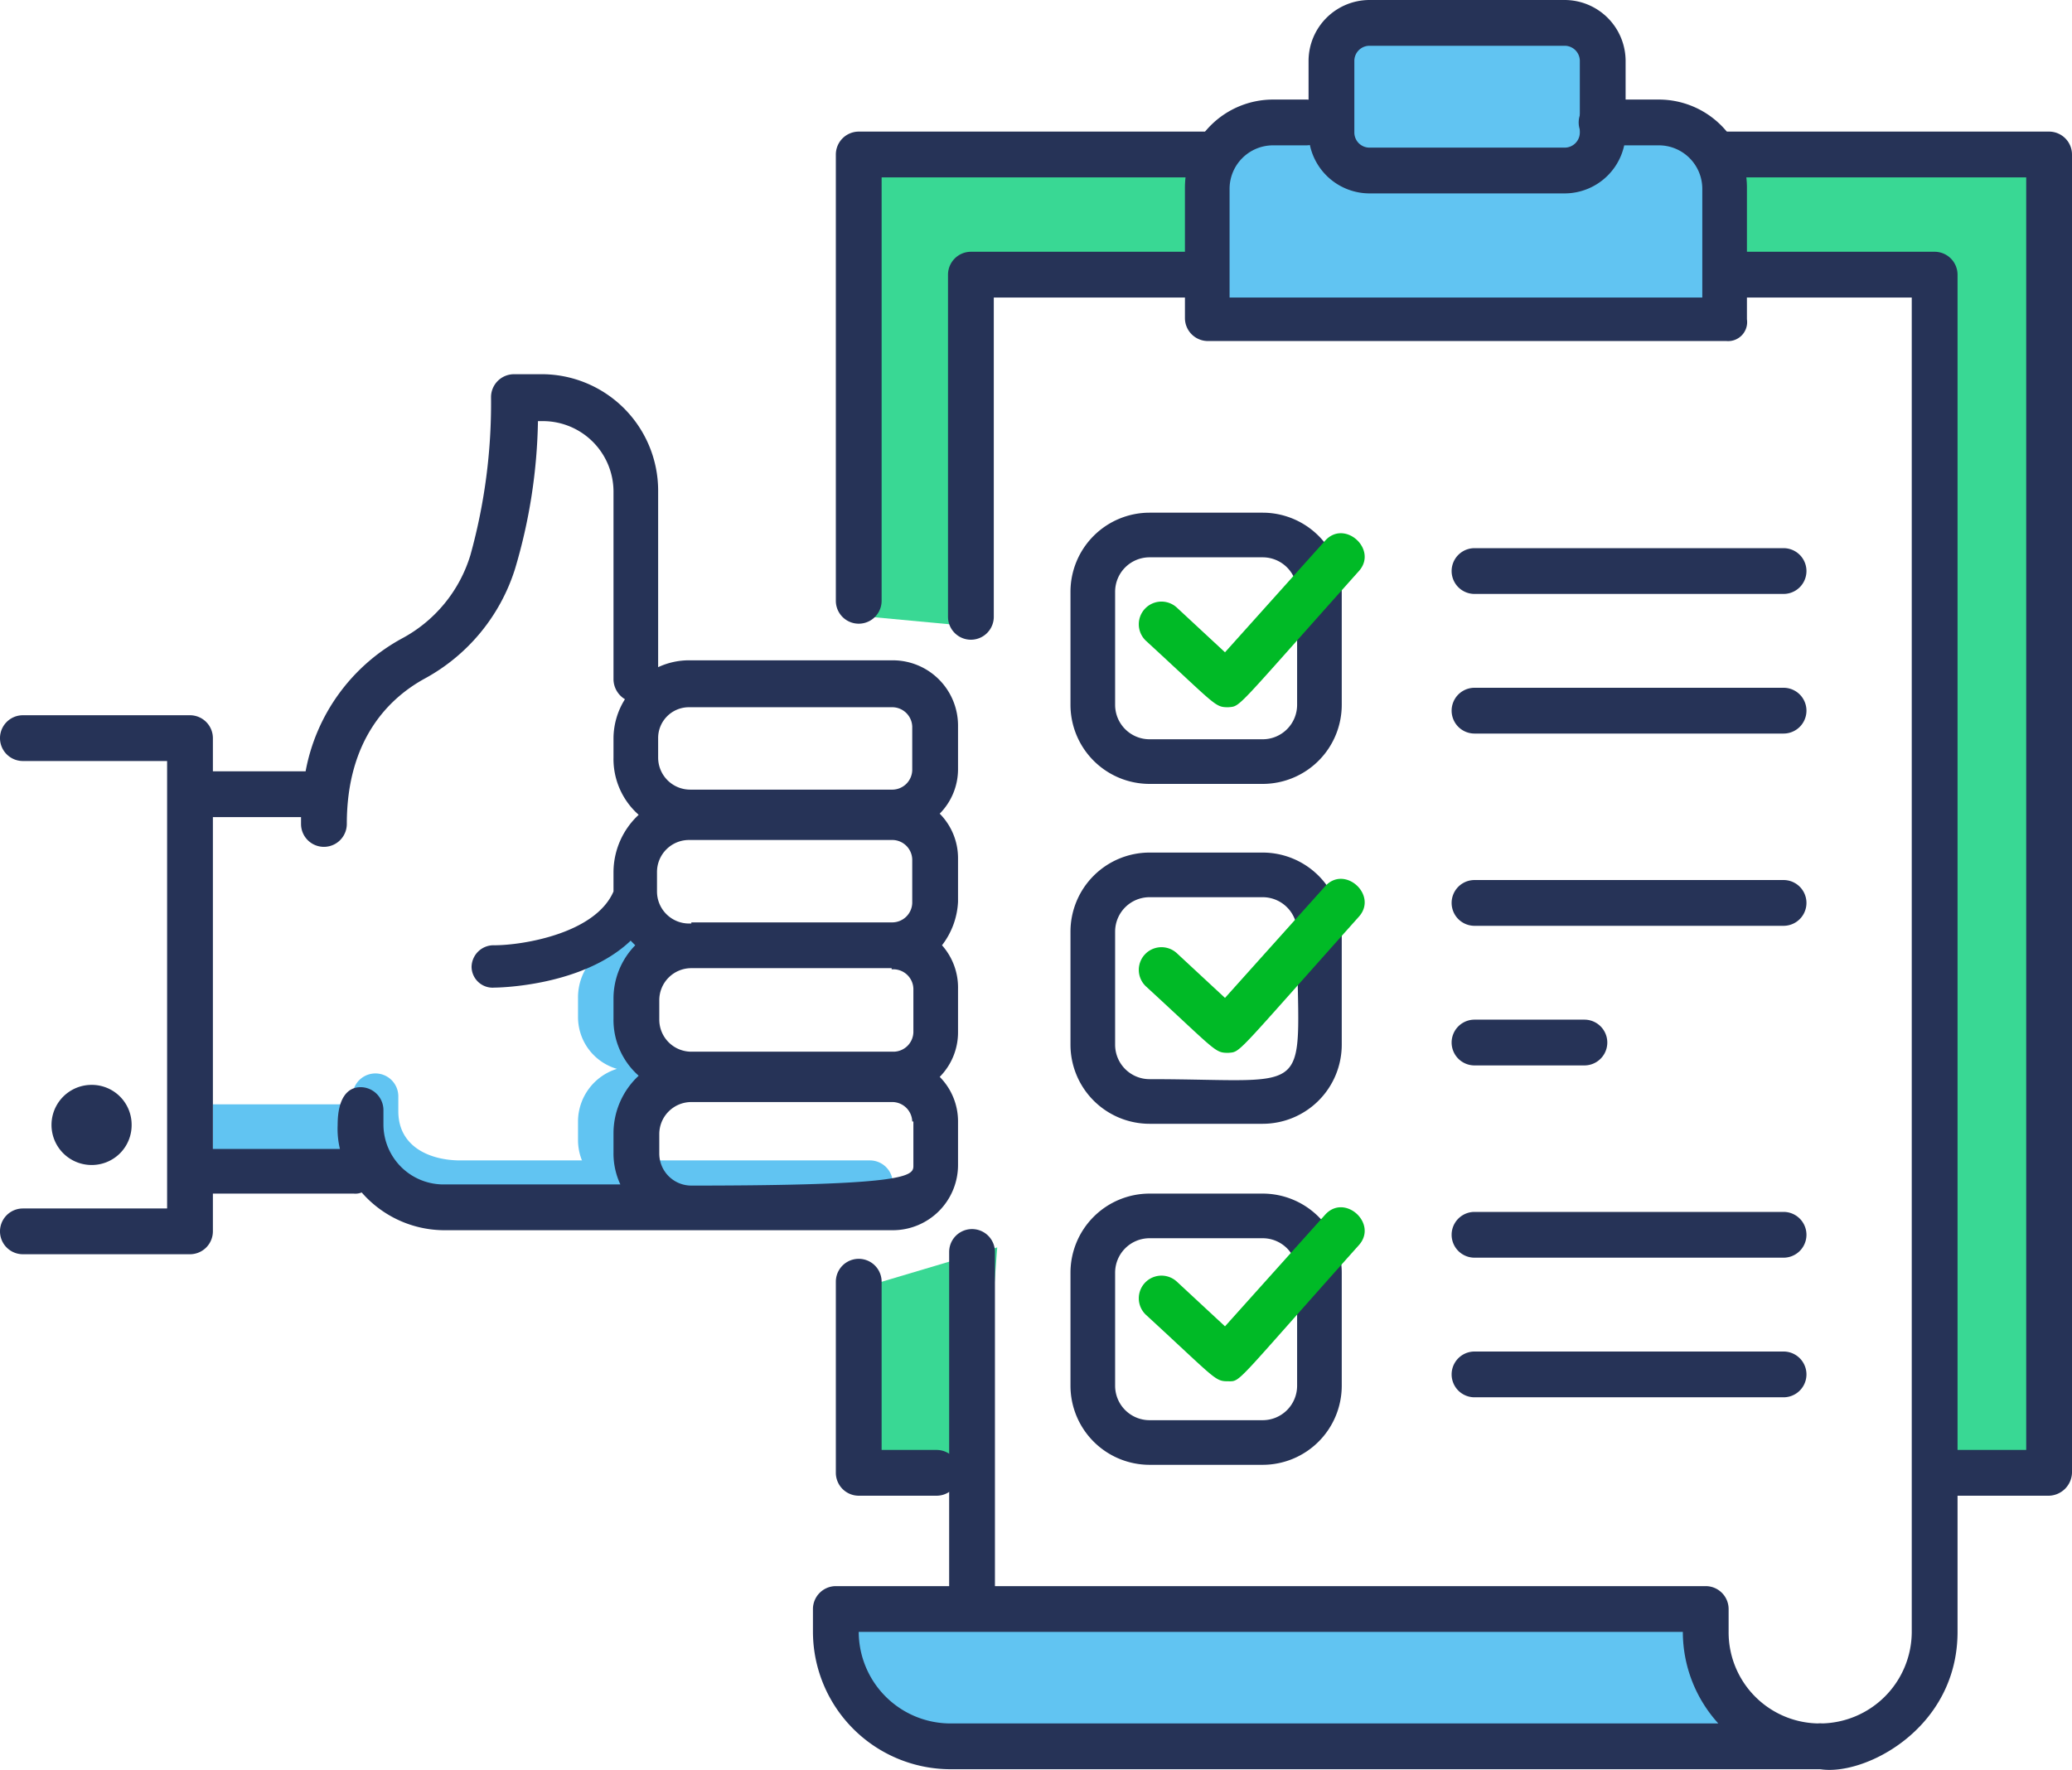 <svg xmlns="http://www.w3.org/2000/svg" viewBox="0 0 181.025 154.658">
  <defs>
    <style>
      .cls-1 {
        fill: #61c4f2;
      }

      .cls-2 {
        fill: #263357;
      }

      .cls-3 {
        fill: #39d894;
      }

      .cls-4 {
        fill: #00ba26;
      }
    </style>
  </defs>
  <g id="Group_508" data-name="Group 508" transform="translate(-1164 -364)">
    <g id="Group_469" data-name="Group 469" transform="translate(917 362)">
      <g id="Group_466" data-name="Group 466" transform="translate(247 -27)">
        <rect id="Rectangle_240" data-name="Rectangle 240" class="cls-1" width="12.9" height="4" transform="translate(18.6 125.5)"/>
      </g>
      <g id="Group_467" data-name="Group 467" transform="translate(247 -27)">
        <path id="Path_378" data-name="Path 378" class="cls-1" d="M76,134.4H40.2c-5.5,0-9.4-3.4-9.4-8.3v-1.3a2,2,0,0,1,4,0v1.3c0,3.2,2.9,4.3,5.4,4.3H76a2,2,0,0,1,0,4Z"/>
      </g>
      <g id="Group_468" data-name="Group 468" transform="translate(247 -27)">
        <path id="Path_379" data-name="Path 379" class="cls-1" d="M55.5,127.1c.5-1.4,1.7-2.7,2.1-4,0-.1.1-.1.1-.2l-.4-.8V122a4.8,4.8,0,0,1-.9-1.9,4.9,4.9,0,0,1-.7-2.5,12.777,12.777,0,0,1,1.4-6.4H55.2a4.96,4.96,0,0,0-4.7,5v1.7a4.71,4.71,0,0,0,3.4,4.5,4.835,4.835,0,0,0-3.4,4.5v1.7a4.781,4.781,0,0,0,4.7,4.8h.3A8.559,8.559,0,0,1,55.5,127.1Z"/>
      </g>
      <path id="Path_380" data-name="Path 380" class="cls-2" d="M11.5,127.3A3.478,3.478,0,0,0,8,123.8a3.5,3.5,0,1,0,0,7A3.478,3.478,0,0,0,11.5,127.3Zm70.8-15.7a5.56,5.56,0,0,1,1.4,3.8v3.8a5.521,5.521,0,0,1-1.6,3.9,5.521,5.521,0,0,1,1.6,3.9v3.8a5.7,5.7,0,0,1-5.7,5.7H38.8a9.61,9.61,0,0,1-7.2-3.3,1.483,1.483,0,0,1-.7.1H18.6v3.3a2.006,2.006,0,0,1-2,2H2a2,2,0,0,1,0-4H14.6V95.5H2a2,2,0,0,1,0-4H16.6a2.006,2.006,0,0,1,2,2v2.9h8.1a16.66,16.66,0,0,1,8.4-11.6,12.318,12.318,0,0,0,6-7.3,49.589,49.589,0,0,0,1.8-13.8,2.006,2.006,0,0,1,2-2h2.3A10.18,10.18,0,0,1,57.5,71.8V87.3a6.388,6.388,0,0,1,2.8-.6H78a5.7,5.7,0,0,1,5.7,5.7v3.8a5.521,5.521,0,0,1-1.6,3.9,5.521,5.521,0,0,1,1.6,3.9v3.8A6.733,6.733,0,0,1,82.3,111.6Zm-4.4,2H60.4a2.8,2.8,0,0,0-2.8,2.8v1.7a2.8,2.8,0,0,0,2.8,2.8H78.1a1.752,1.752,0,0,0,1.7-1.7v-3.8a1.752,1.752,0,0,0-1.7-1.7h-.2Zm-17.5-4H78a1.752,1.752,0,0,0,1.7-1.7v-3.8a1.752,1.752,0,0,0-1.7-1.7H60.2a2.8,2.8,0,0,0-2.8,2.8v1.7a2.8,2.8,0,0,0,2.8,2.8h.2ZM57.5,93.5v1.7A2.8,2.8,0,0,0,60.3,98H78a1.752,1.752,0,0,0,1.7-1.7V92.5A1.752,1.752,0,0,0,78,90.8H60.2A2.689,2.689,0,0,0,57.5,93.5Zm-18.7,39H54.2a6.388,6.388,0,0,1-.6-2.8V128a6.857,6.857,0,0,1,2.2-5,6.5,6.5,0,0,1-2.2-5v-1.7a6.655,6.655,0,0,1,1.9-4.7l-.4-.4c-4.2,4-11.6,4.1-11.9,4.1h0a1.844,1.844,0,0,1-2-1.8,1.923,1.923,0,0,1,2-1.9c2.4,0,8.8-1,10.4-4.7h0v-1.7a6.857,6.857,0,0,1,2.2-5,6.5,6.5,0,0,1-2.2-5V93.5a6.461,6.461,0,0,1,1-3.4,2.062,2.062,0,0,1-1-1.7V71.9a6.17,6.17,0,0,0-6.3-6.1H47a47.745,47.745,0,0,1-2,12.9,16.558,16.558,0,0,1-7.9,9.6C34,90,30.3,93.6,30.3,101a2,2,0,0,1-4,0v-.6H18.6v29H29.7a7.487,7.487,0,0,1-.2-2.1c0-2.4.9-3.3,2-3.3a2.006,2.006,0,0,1,2,2v1.3A5.25,5.25,0,0,0,38.8,132.5ZM79.7,127a1.752,1.752,0,0,0-1.7-1.7H60.4a2.8,2.8,0,0,0-2.8,2.8v1.7a2.8,2.8,0,0,0,2.8,2.8c18.6,0,19.4-.8,19.4-1.7V127Z" transform="translate(247 -27)"/>
    </g>
    <g id="Group_507" data-name="Group 507" transform="translate(1190.025 364)">
      <g id="Group_470" data-name="Group 470">
        <path id="Path_381" data-name="Path 381" class="cls-3" d="M59.6,128.8H49V112.6L61.1,109Z"/>
      </g>
      <g id="Group_471" data-name="Group 471">
        <path id="Path_382" data-name="Path 382" class="cls-3" d="M124.7,23.8V13.1h28.8V128.7h-10V24Z"/>
      </g>
      <g id="Group_472" data-name="Group 472">
        <path id="Path_383" data-name="Path 383" class="cls-3" d="M80,13.8H48.9v40l10.7,1V24.4H81.4Z"/>
      </g>
      <g id="Group_474" data-name="Group 474">
        <path id="Path_385" data-name="Path 385" class="cls-1" d="M122.6,10.7h-8V3.8A1.793,1.793,0,0,0,112.8,2H92.5a1.793,1.793,0,0,0-1.8,1.8v6.9h-8a2.9,2.9,0,0,0-2.9,2.9V28.1h45.7V13.6A2.9,2.9,0,0,0,122.6,10.7Z"/>
      </g>
      <g id="Group_475" data-name="Group 475">
        <path id="Path_386" data-name="Path 386" class="cls-2" d="M153,130.7h-8.1a2,2,0,0,1,0-4H151V15.5H124.8a2,2,0,0,1,0-4H153a2.006,2.006,0,0,1,2,2V128.7A2.074,2.074,0,0,1,153,130.7Z"/>
      </g>
      <g id="Group_476" data-name="Group 476">
        <path id="Path_387" data-name="Path 387" class="cls-2" d="M55.8,130.7H49a2.006,2.006,0,0,1-2-2V112a2,2,0,0,1,4,0v14.7h4.8a2,2,0,1,1,0,4Z"/>
      </g>
      <g id="Group_477" data-name="Group 477">
        <path id="Path_388" data-name="Path 388" class="cls-2" d="M47,52.5v-39a2.006,2.006,0,0,1,2-2H79.5a2,2,0,0,1,0,4H51v37A2,2,0,1,1,47,52.5Z"/>
      </g>
      <g id="Group_478" data-name="Group 478">
        <path id="Path_389" data-name="Path 389" class="cls-2" d="M129.8,51.9h-27a2,2,0,0,1,0-4h27a2,2,0,0,1,0,4Z"/>
      </g>
      <g id="Group_479" data-name="Group 479">
        <path id="Path_390" data-name="Path 390" class="cls-2" d="M129.8,64.1h-27a2,2,0,0,1,0-4h27a2,2,0,0,1,0,4Z"/>
      </g>
      <g id="Group_480" data-name="Group 480">
        <path id="Path_391" data-name="Path 391" class="cls-2" d="M129.8,80.9h-27a2,2,0,0,1,0-4h27a2,2,0,0,1,0,4Z"/>
      </g>
      <g id="Group_481" data-name="Group 481">
        <path id="Path_392" data-name="Path 392" class="cls-2" d="M112.4,93.1h-9.6a2,2,0,0,1,0-4h9.6a2,2,0,0,1,0,4Z"/>
      </g>
      <g id="Group_482" data-name="Group 482">
        <path id="Path_393" data-name="Path 393" class="cls-2" d="M129.8,109.9h-27a2,2,0,0,1,0-4h27a2,2,0,0,1,0,4Z"/>
      </g>
      <g id="Group_483" data-name="Group 483">
        <path id="Path_394" data-name="Path 394" class="cls-2" d="M129.8,122.1h-27a2,2,0,0,1,0-4h27a2,2,0,0,1,0,4Z"/>
      </g>
      <g id="Group_484" data-name="Group 484">
        <path id="Path_395" data-name="Path 395" class="cls-2" d="M124.8,29.8H79.5a2.006,2.006,0,0,1-2-2V16.4a7.7,7.7,0,0,1,7.7-7.7h2.9a2,2,0,0,1,0,4H85.2a3.8,3.8,0,0,0-3.8,3.8V26h41.3V16.5a3.8,3.8,0,0,0-3.8-3.8h-5a2,2,0,0,1,0-4h5a7.7,7.7,0,0,1,7.7,7.7V27.9A1.661,1.661,0,0,1,124.8,29.8Z"/>
      </g>
      <g id="Group_485" data-name="Group 485">
        <path id="Path_396" data-name="Path 396" class="cls-2" d="M110.7,16.9H93.6a5.335,5.335,0,0,1-5.3-5.3V5.3A5.335,5.335,0,0,1,93.6,0h17.1A5.335,5.335,0,0,1,116,5.3v6.3A5.335,5.335,0,0,1,110.7,16.9ZM93.6,4a1.324,1.324,0,0,0-1.3,1.3v6.3a1.324,1.324,0,0,0,1.3,1.3h17.1a1.324,1.324,0,0,0,1.3-1.3V5.3A1.324,1.324,0,0,0,110.7,4Z"/>
      </g>
      <g id="Group_486" data-name="Group 486">
        <path id="Path_397" data-name="Path 397" class="cls-1" d="M123,142.6v-2H46.9v2c0,6.5,6.2,10.5,10,10H133A10.029,10.029,0,0,1,123,142.6Z"/>
      </g>
      <g id="Group_490" data-name="Group 490">
        <g id="Group_487" data-name="Group 487">
          <path id="Path_398" data-name="Path 398" class="cls-2" d="M56.8,53.9V24a2.006,2.006,0,0,1,2-2h19a2,2,0,0,1,0,4h-17V53.9A2,2,0,1,1,56.8,53.9Z"/>
        </g>
        <g id="Group_488" data-name="Group 488">
          <path id="Path_399" data-name="Path 399" class="cls-2" d="M56.9,139.8V109.4a2,2,0,0,1,4,0v30.4A2,2,0,1,1,56.9,139.8Z"/>
        </g>
        <g id="Group_489" data-name="Group 489">
          <path id="Path_400" data-name="Path 400" class="cls-2" d="M131,152.6a2.006,2.006,0,0,1,2-2,8.024,8.024,0,0,0,8-8V26H125.8a2,2,0,0,1,0-4H143a2.006,2.006,0,0,1,2,2V142.6C145,153.7,131,157.4,131,152.6Z"/>
        </g>
      </g>
      <g id="Group_491" data-name="Group 491">
        <path id="Path_401" data-name="Path 401" class="cls-2" d="M133,154.6H57a12.035,12.035,0,0,1-12-12v-2a2.006,2.006,0,0,1,2-2h76a2.006,2.006,0,0,1,2,2v2a7.96,7.96,0,0,0,8,8,2.006,2.006,0,0,1,2,2h0A2.006,2.006,0,0,1,133,154.6Zm-8.9-4a11.9,11.9,0,0,1-3.1-8H49a8.024,8.024,0,0,0,8,8Z"/>
      </g>
      <g id="Group_500" data-name="Group 500">
        <path id="Path_409" data-name="Path 409" class="cls-2" d="M84.3,68.5H74.4a6.914,6.914,0,0,1-6.9-6.9V51.7a6.914,6.914,0,0,1,6.9-6.9h9.9a6.914,6.914,0,0,1,6.9,6.9v9.9A6.914,6.914,0,0,1,84.3,68.5ZM74.4,48.7a3.009,3.009,0,0,0-3,3v9.9a3.009,3.009,0,0,0,3,3h9.9a3.009,3.009,0,0,0,3-3V51.7a3.009,3.009,0,0,0-3-3H74.4Z"/>
      </g>
      <g id="Group_501" data-name="Group 501">
        <path id="Path_410" data-name="Path 410" class="cls-2" d="M84.3,98.2H74.4a6.914,6.914,0,0,1-6.9-6.9V81.4a6.914,6.914,0,0,1,6.9-6.9h9.9a6.914,6.914,0,0,1,6.9,6.9v9.9A6.914,6.914,0,0,1,84.3,98.2ZM74.4,78.4a3.009,3.009,0,0,0-3,3v9.9a3.009,3.009,0,0,0,3,3c15,0,12.9,2,12.9-12.9a3.009,3.009,0,0,0-3-3Z"/>
      </g>
      <g id="Group_502" data-name="Group 502">
        <path id="Path_411" data-name="Path 411" class="cls-2" d="M84.3,128H74.4a6.914,6.914,0,0,1-6.9-6.9v-9.9a6.914,6.914,0,0,1,6.9-6.9h9.9a6.914,6.914,0,0,1,6.9,6.9v9.9A6.914,6.914,0,0,1,84.3,128Zm-9.9-19.8a3.009,3.009,0,0,0-3,3v9.9a3.009,3.009,0,0,0,3,3h9.9a3.009,3.009,0,0,0,3-3v-9.9a3.009,3.009,0,0,0-3-3Z"/>
      </g>
      <g id="Group_503" data-name="Group 503">
        <path id="Path_412" data-name="Path 412" class="cls-4" d="M74.1,56a1.981,1.981,0,0,1,2.7-2.9L81,57l8.7-9.7c1.7-2,4.7.7,3,2.6C81.8,62.1,82.4,61.7,81.3,61.8,80.1,61.8,80.3,61.7,74.1,56Z"/>
      </g>
      <g id="Group_504" data-name="Group 504">
        <path id="Path_413" data-name="Path 413" class="cls-4" d="M74.1,86.2a1.981,1.981,0,0,1,2.7-2.9L81,87.2l8.7-9.7c1.7-2,4.7.7,3,2.6C81.8,92.3,82.4,91.9,81.3,92,80.1,92,80.3,91.9,74.1,86.2Z"/>
      </g>
      <g id="Group_505" data-name="Group 505">
        <path id="Path_414" data-name="Path 414" class="cls-4" d="M74.1,114.9a1.981,1.981,0,0,1,2.7-2.9l4.2,3.9,8.7-9.7c1.7-2,4.7.7,3,2.6C81.8,121,82.4,120.7,81.3,120.7,80.1,120.7,80.3,120.6,74.1,114.9Z"/>
      </g>
    </g>
  </g>
</svg>
